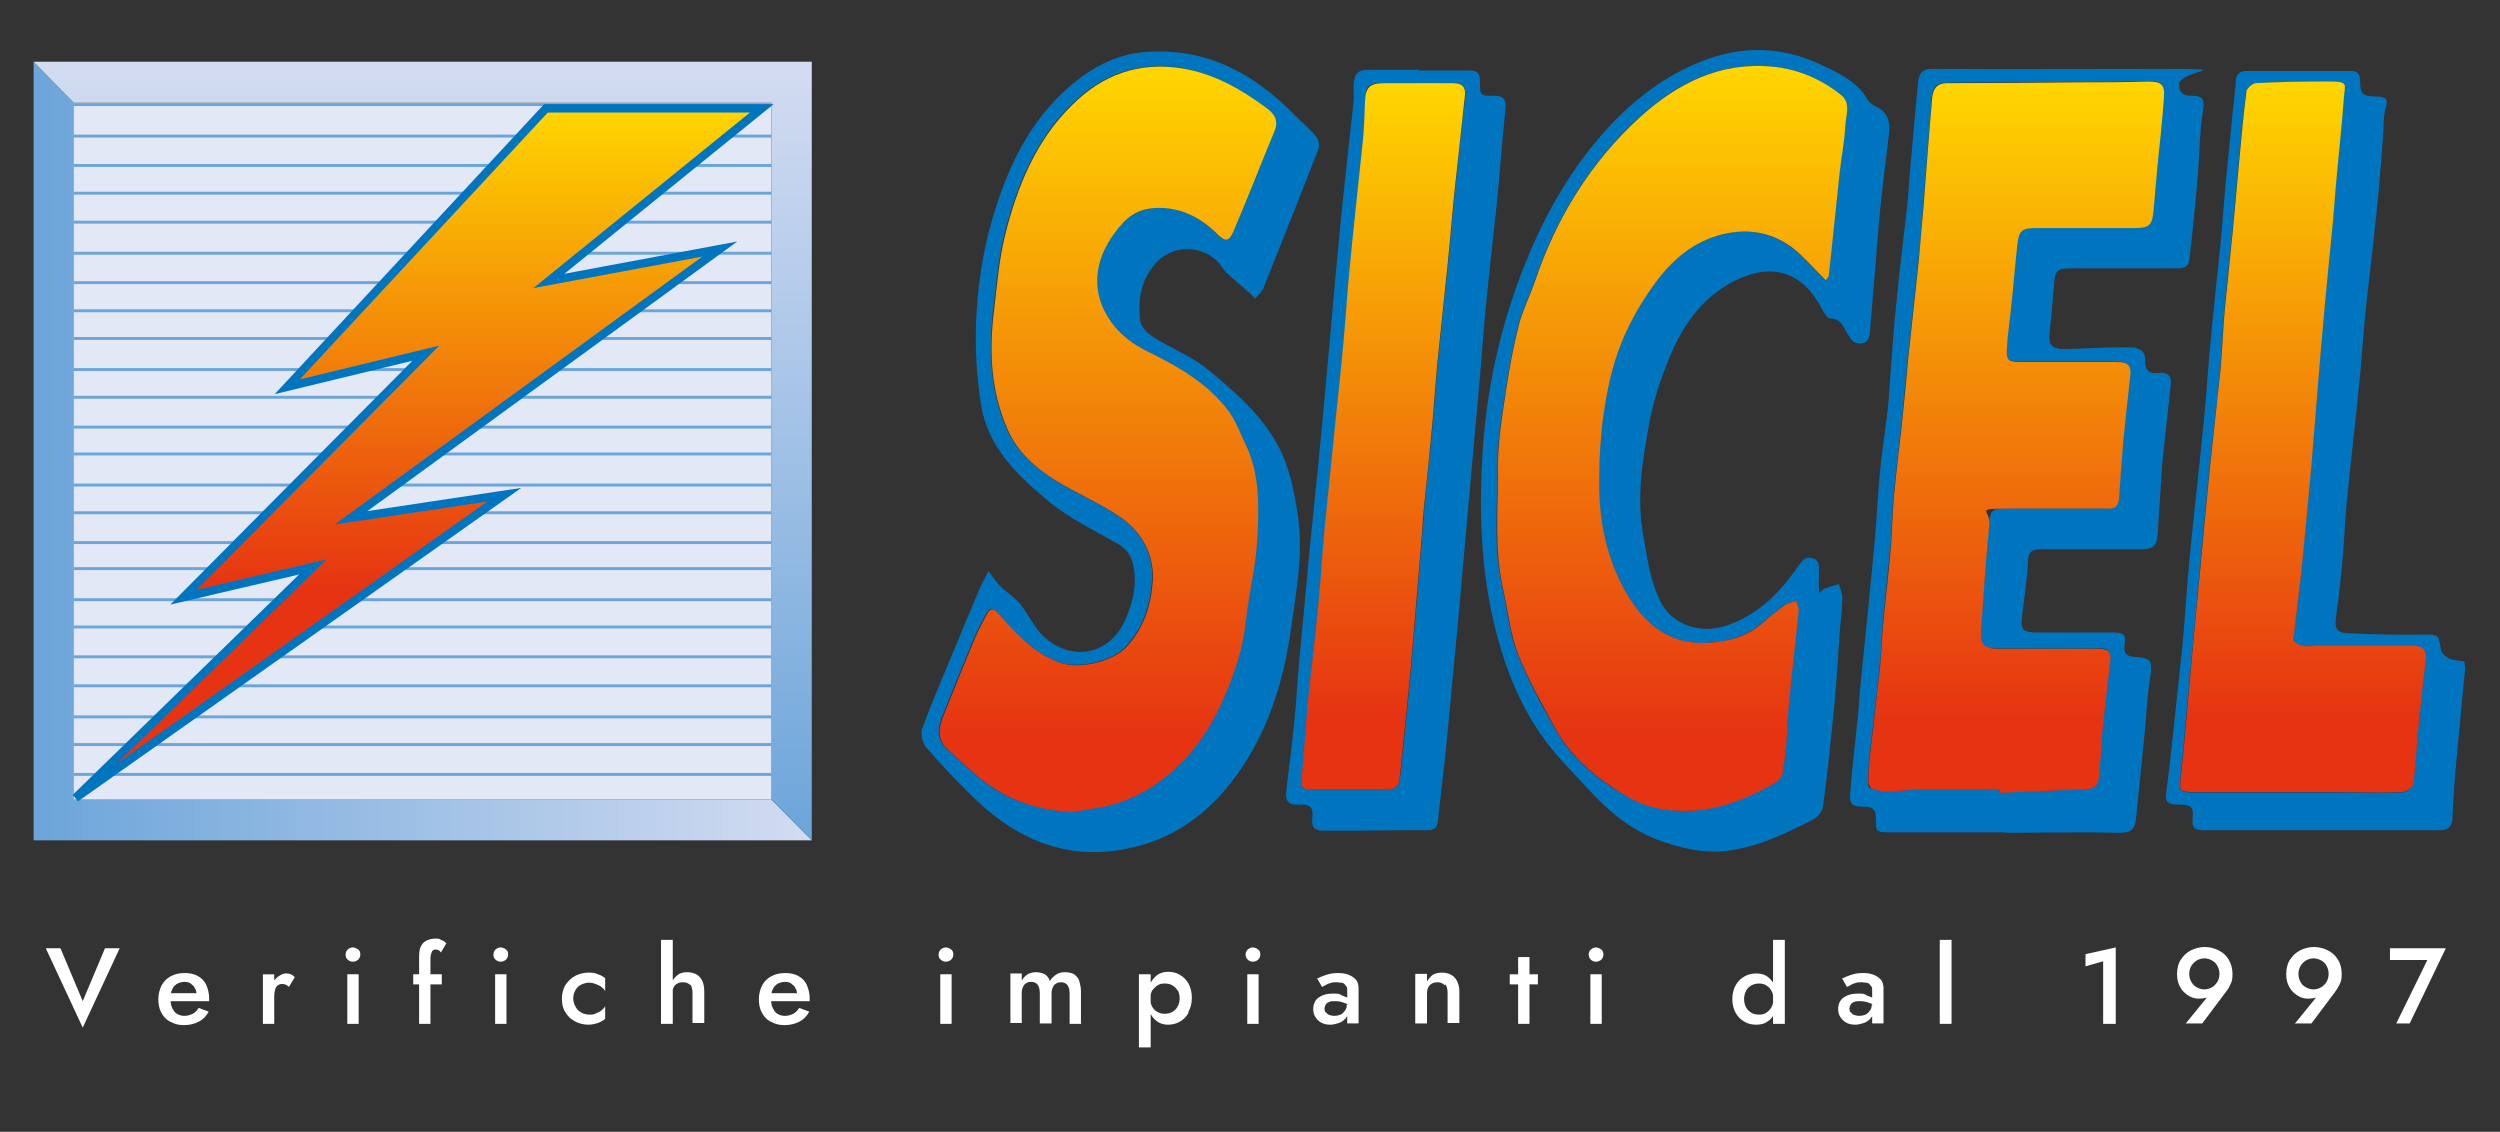 <?xml version="1.0" encoding="UTF-8"?>
<svg id="Livello_1" data-name="Livello 1" xmlns="http://www.w3.org/2000/svg" xmlns:xlink="http://www.w3.org/1999/xlink" version="1.1" viewBox="0 0 595.3 269.5">
  <rect x="0" y="0" width="595.3" height="269.5" fill="#333333" stroke="none"/>
  <defs>
    <linearGradient id="Sfumatura_senza_nome" data-name="Sfumatura senza nome" x1="8" y1="100.5" x2="193.3" y2="100.5" gradientTransform="translate(0 207.9) scale(1 -1)" gradientUnits="userSpaceOnUse">
      <stop offset="0" stop-color="#6ca5da"/>
      <stop offset="1" stop-color="#d3dcf1"/>
    </linearGradient>
    <linearGradient id="Sfumatura_senza_nome_2" data-name="Sfumatura senza nome 2" x1="100.7" y1="193.2" x2="100.7" y2="7.8" gradientTransform="translate(0 207.9) scale(1 -1)" gradientUnits="userSpaceOnUse">
      <stop offset="0" stop-color="#d3dcf1"/>
      <stop offset="1" stop-color="#6ca5da"/>
    </linearGradient>
    <linearGradient id="Sfumatura_senza_nome_3" data-name="Sfumatura senza nome 3" x1="480.1" y1="188.5" x2="480.1" y2="19.1" gradientTransform="translate(0 207.9) scale(1 -1)" gradientUnits="userSpaceOnUse">
      <stop offset="0" stop-color="#ffd600"/>
      <stop offset=".9" stop-color="#e63312"/>
    </linearGradient>
    <linearGradient id="Sfumatura_senza_nome_4" data-name="Sfumatura senza nome 4" x1="398.2" y1="192.2" x2="398.2" y2="14.8" gradientTransform="translate(0 207.9) scale(1 -1)" gradientUnits="userSpaceOnUse">
      <stop offset="0" stop-color="#ffd600"/>
      <stop offset=".9" stop-color="#e63312"/>
    </linearGradient>
    <linearGradient id="Sfumatura_senza_nome_5" data-name="Sfumatura senza nome 5" x1="263.8" y1="192" x2="263.8" y2="14.5" gradientTransform="translate(0 207.9) scale(1 -1)" gradientUnits="userSpaceOnUse">
      <stop offset="0" stop-color="#ffd600"/>
      <stop offset=".9" stop-color="#e63312"/>
    </linearGradient>
    <linearGradient id="Sfumatura_senza_nome_6" data-name="Sfumatura senza nome 6" x1="548.4" y1="188.5" x2="548.4" y2="19.4" gradientTransform="translate(0 207.9) scale(1 -1)" gradientUnits="userSpaceOnUse">
      <stop offset="0" stop-color="#ffd600"/>
      <stop offset=".9" stop-color="#e63312"/>
    </linearGradient>
    <linearGradient id="Sfumatura_senza_nome_7" data-name="Sfumatura senza nome 7" x1="329.4" y1="188.1" x2="329.4" y2="19.9" gradientTransform="translate(0 207.9) scale(1 -1)" gradientUnits="userSpaceOnUse">
      <stop offset="0" stop-color="#ffd600"/>
      <stop offset=".9" stop-color="#e63312"/>
    </linearGradient>
    <linearGradient id="Sfumatura_senza_nome_8" data-name="Sfumatura senza nome 8" x1="99.7" y1="182.1" x2="99.7" y2="17.9" gradientTransform="translate(0 207.9) scale(1 -1)" gradientUnits="userSpaceOnUse">
      <stop offset="0" stop-color="#ffd600"/>
      <stop offset=".7" stop-color="#e63312"/>
    </linearGradient>
  </defs>
  <polygon points="8 200.1 193.3 200.1 183.7 190.4 17.5 190.4 17.5 24.4 8 14.7 8 200.1" style="fill: url(#Sfumatura_senza_nome); fill-rule: evenodd; stroke-width: 0px;"/>
  <polygon points="193.3 14.7 8 14.7 17.5 24.4 183.7 24.4 183.7 190.4 193.3 200.1 193.3 14.7" style="fill: url(#Sfumatura_senza_nome_2); fill-rule: evenodd; stroke-width: 0px;"/>
  <rect x="17.5" y="24.4" width="166.2" height="166" style="fill: #e3e8f7; stroke-width: 0px;"/>
  <g>
    <path d="M477.4,198.2h-27.3c-3.3,0-3.5-.1-3.4-3.4,0-1.9-.7-2.7-2.7-2.7-3.2,0-3.7-.5-3.4-3.8.5-6.3,1.3-12.5,1.9-18.7.2-2.4.3-4.8.6-7.3,1.1-11.2,2.3-22.3,3.3-33.5.5-5.3.7-10.5,1.2-15.8.5-5.2,1.3-10.3,1.9-15.4.3-2.6.4-5.2.6-7.8.5-6.3.9-12.7,1.6-19,.7-7.2,1.6-14.3,2.4-21.4.3-2.5.4-5,.6-7.5.7-7.4,1.3-14.8,2-22.2.2-2.2,1.1-3.4,3.7-3.3,18.3.1,36.6,0,54.9,0s3.8.3,3.6,3.6c0,2.3,1.1,2.8,2.8,2.8,2.5,0,3.4.5,2.9,3.5-.9,5.3-.8,10.7-1.3,16-.6,6.6-1.2,13.2-2,19.7-.2,1.7-1.5,1.9-3,1.9h-25.3c-3.1,0-3.7.6-3.9,3.8-.3,4.1-.7,8.2-1.1,12.2-.3,2.4,1.2,3.2,3.2,3.2,4.5,0,9-.4,13.5-.4s3.4,0,5,.6c.6.2,1.2,1.5,1.1,2.3-.1,2.4.7,3.5,3.2,3.2,2.1-.3,3.2.7,2.9,2.9-.6,5.8-1.3,11.6-1.9,17.5-.3,2.8-.4,5.7-.6,8.5-.2,3.1-.4,6.2-.6,9.3-.2,3-1,3.8-4.1,3.8h-23.8c-2.2,0-2.9.7-3,2.9-.2,4.3-.9,8.7-1.4,13-.4,3.3.2,3.9,3.4,3.9h18.2c2.7,0,3.2.5,2.8,3.1-.3,1.9.6,2.6,2.3,2.7,4.2.3,4.4.9,3.8,5-.7,4.3-.9,8.7-1.3,13-.7,6.9-1.4,13.8-2.1,20.8-.2,2.1-1.2,3.1-3.6,3.1-9.3-.2-18.6,0-27.9,0h.3ZM476,188v.7c6.6-.3,13.3-.5,19.9-.8,2.9,0,3.7-.8,3.9-3.7.2-3.3.3-6.5.7-9.8.6-5.7,1.2-11.5,1.9-17.2.3-2.3-.6-2.9-2.8-2.8-7.9.1-15.9,0-23.8,0s-4.5-1-4.2-4.1c.6-8.6,1.3-17.2,2-25.7.3-3.2,1-3.6,4.2-3.6h23.8c1.9,0,2.8-.6,2.9-2.5.3-4.5.6-9,1-13.5.4-5,.9-10,1.6-15,.4-3-.2-3.9-3.3-3.9h-22.6c-3.2,0-3.6-.4-3.4-3.7.2-2.8.6-5.6.9-8.5.5-5.3.9-10.7,1.6-16,.4-3.2,1.1-3.7,4.5-3.7h23.5c3.4,0,4.1-.6,4.4-4.1.3-3.4.6-6.8.9-10.3.5-5.7,1.1-11.3,1.6-17,.2-2.9-.8-3.6-3.8-3.5-5.5.2-10.9.2-16.4.2-10.5,0-21,.1-31.5.2-2.3,0-3.4,1.3-3.5,3.4-.7,8.8-1.4,17.5-2.1,26.3-.3,4.2-.6,8.3-1.1,12.5-.8,7.7-1.7,15.4-2.5,23.2-.6,5.5-1,11-1.6,16.5s-1.3,10.9-1.8,16.4c-.4,3.8-.4,7.7-.7,11.6-.6,6.3-1.3,12.6-1.9,19-.3,3.3-.3,6.7-.7,10-.7,7.1-1.6,14.1-2.4,21.1-.2,2.1-.4,4.2-.4,6.3s.5,1.6.9,1.7c1.1.4,2.4.7,3.6.7,2.8,0,5.7-.4,8.5-.5h18.2Z" style="fill: #0075bf; fill-rule: evenodd; stroke-width: 0px;"/>
    <path d="M433,141.3c.9-.7,1.2-1.1,1.6-1.2,1.1-.4,2.2-.7,3.3-1,.3,1.1.8,2.2.8,3.3,0,2.6-.4,5.2-.6,7.8-.4,5.5-.7,11-1.2,16.5-.8,8.5-1.7,17-2.8,25.4-.1,1.1-1.3,2.4-2.3,3-6.6,3.4-13.2,6.6-20.6,7.5-5.8.7-11.3-.7-16.7-2.7-6.4-2.5-11.6-6.8-16.1-11.8-3.5-3.8-7.3-7.5-10.4-11.7-6.3-8.5-10-18.3-12.4-28.6-3-13.1-3.4-26.3-2.6-39.6.8-13.2,3.3-26,7.6-38.5,4.4-12.7,10.2-24.6,18.7-35.1,7-8.6,15.2-15.7,25.6-19.9,9.8-3.9,19.3-3.8,28.9.8,4.2,2,8.4,3.9,10.9,8.2.4.7,1.3,1.4,2.1,1.7,2.9,1.4,3.3,3.8,3,6.5-.7,5.7-1.4,11.3-2,17-.6,5.9-1,11.8-1.5,17.8-.3,4-.7,8-1,12-.1,1.5-.5,3.1-2.3,3.1s-2.2-1-2.8-1.9c-1.2-1.8-1.6-4-4.5-4.1-.6,0-1.4-1.4-1.9-2.3-4.5-8.7-11.7-11.1-20.6-6.7-8,4-12.7,10.9-15.9,18.9-2.1,5.2-3.9,10.7-4.8,16.3-1.5,8.4-2.8,16.8-1.2,25.5,1,5.5,1.6,11.1,4.3,16.1,2.8,5.3,9.5,7.5,15.7,5.3,7.5-2.6,12.6-7.9,16.9-14.1.9-1.2,1.6-2.4,3.4-1.9,1.7.5,1.6,2,1.5,3.3v5.1h-.1ZM434.7,66.7c.4-.6.7-.9.7-1.2.9-8.2,1.7-16.5,2.6-24.7.4-3.6,1-7.1,1.3-10.7.2-2.5,1.5-5.5-.9-7.4-4.7-3.9-10.2-6.2-16.2-6.8-12.6-1.3-23,3.9-31.9,12.1-11.7,10.7-19.8,23.9-24.9,39-1.2,3.5-2.9,6.8-3.8,10.3-1.3,5-2.2,10-3,15.1-.9,6.1-2.1,12.3-2,18.4,0,9.8-1.1,19.6,1.2,29.4,1.2,5.2,1.6,10.7,3.6,15.6,2.4,6.1,5.6,11.9,8.8,17.6,3.3,6,8.3,10.6,14,14.3,5.2,3.4,10.9,5.4,17,5.4s15.1-3,21.8-6.9c.7-.4,1.3-1.4,1.4-2.2.5-2.5.7-4.9.9-7.4.3-3.1.3-6.2.6-9.3.7-7.3,1.6-14.6,2.3-21.9,0-.7-.4-1.5-.6-2.3-.9.3-1.9.5-2.7,1-1.9,1.4-3.7,3-5.6,4.5-3.9,3.2-8.5,4.3-13.3,4.5-8.6.3-14.4-4.5-18.5-11.3-5-8.2-6.9-17.5-6.8-27.1,0-5.3.3-10.6,1-15.8.7-4.9,1.7-9.9,3.3-14.6,2.1-6.1,5.2-11.7,9.1-17,4.2-5.7,9.2-9.8,15.9-11.5,6.9-1.8,13.3-.2,18.6,4.8,2,1.9,3.9,4,6,6.1h.1Z" style="fill: #0075bf; fill-rule: evenodd; stroke-width: 0px;"/>
    <path d="M235.3,135.9c1.2,1.5,1.9,2.7,2.9,3.7s2.2,1.8,3.3,2.8c.6.5,1.2,1.1,1.7,1.7,1.3,1.9,2.5,4,3.9,5.9,6,7.5,16.9,7.3,21.1-3,1.7-4,2.6-8.2,1.6-12.7-.6-2.4-1.8-3.8-3.8-4.9-5.4-3.1-11.1-5.8-15.9-9.7-7.5-6.2-14.9-13-16.5-23.4-1-6.3-1.4-12.7-1.2-19,.3-8.5,1.5-17,3.9-25.2,3.9-13.3,9.8-25.4,21.4-33.9,4.4-3.2,9.2-5.3,14.8-5.8,14.7-1.2,26.2,5.1,36.1,15.3,1.6,1.6,3.4,3.1,4.8,4.8.6.7.9,2.3.5,3.1-4.3,11.1-8.7,22.1-13.1,33.1-.4.9-1.3,1.6-1.9,2.4-.7-.7-1.4-1.4-2.1-2-1.2-1.1-2.5-2.1-3.7-3.2-.7-.6-1.4-1.2-1.9-2-3.4-5.4-11.6-6.4-16.2-1-3.2,3.8-4,8-3.6,12.7.2,2.8,2.4,4.2,4.6,5.5,4,2.3,8.4,4.2,11.9,7.1,6.1,5.1,12.2,10.3,16.2,17.5,2.9,5.2,4,10.9,4.9,16.7,1.4,9.3-.3,18.3-1.6,27.4-1.6,11.5-4.9,22.6-11.3,32.4-5.9,9-13.7,16.1-24.5,19.1-15.6,4.4-28.6-.5-39.8-11.4-4-3.9-7.8-7.9-11.4-12.1-.8-1-1.2-3.1-.8-4.3,2.4-6.6,5.2-13,7.9-19.5,1.9-4.7,3.9-9.4,5.9-14.1.5-1.2,1.2-2.3,2-3.9h0ZM254.6,193.3c1.5-.3,3.7-.6,5.8-.9,4.8-.8,9.4-2.4,13.5-5,7.9-5.1,13.4-12.3,17.1-20.8,2.6-5.8,4.7-11.9,5.4-18.4.7-6.8,2.5-13.5,2.8-20.3.4-7.6.6-15.3-2.9-22.4-1.3-2.7-2.3-5.6-4.1-7.9-5-6.6-12-10.5-19.3-14.1-3.2-1.6-6.4-4-8.5-6.9-5-7-4.1-14.6.8-21.2,2.6-3.5,6.1-5.9,10.6-6,5.4,0,10,2.4,13.8,6.2,2,1.9,2.9,1.9,3.9-.6,3.4-7.9,6.5-15.9,9.8-23.9,1-2.4,0-4.1-1.8-5.4-6.1-4.4-12.4-8.2-20.1-9.5-10.5-1.7-19.1,1.6-26.3,8.7-8.7,8.6-13.1,19.6-16,31.1-1.4,5.8-1.9,11.8-2.6,17.8-1.1,9.7-.8,19.1,3.2,28.3,2.4,5.5,6.6,9,11.3,12.1,5,3.2,10.5,5.4,15.4,8.7,5.2,3.6,8.4,8.9,7.9,15.4-.4,5.8-2.1,11.3-6.3,15.7-3.4,3.6-11.4,5.4-16.1,3.6-6.2-2.3-10.2-7.1-14.5-11.7-1.4-1.5-1.9-.9-2.6.3-1,1.8-2,3.7-2.8,5.6-2.6,6.2-5.1,12.4-7.6,18.7-1.2,2.9-1.4,5.7,1.2,8,3.4,3,6.7,6.3,10.4,8.8,5.3,3.5,11.3,5.5,18.4,5.9h.2Z" style="fill: #0075bf; fill-rule: evenodd; stroke-width: 0px;"/>
    <path d="M586.8,157.4c0,.5.2,1.1.2,1.7-.6,6.7-1.3,13.3-1.9,20-.5,5.1-.9,10.2-1.1,15.3,0,2.3-.8,3.3-3.3,3.3h-56c-2.1,0-2.8-.6-2.6-2.8.3-2.8-.4-3.3-3.3-3.3s-3.3-.8-2.9-3.5c.5-3.7.9-7.3,1.3-11,.8-7.8,1.7-15.7,2.5-23.5.6-6.6,1-13.2,1.6-19.8,1.1-11.3,2.4-22.5,3.5-33.8.6-6.3,1-12.6,1.6-18.8.7-7.8,1.6-15.7,2.4-23.5.4-4.4.7-8.9,1.1-13.3.6-6.4,1.3-12.7,1.9-19.1.2-2,.5-4,.6-6,0-1.7,1-2.4,2.6-2.4h24.8c1.7,0,2.1.8,2.2,2.3,0,3.3.5,3.7,3.9,3.8,1.9,0,2.9.4,2.2,2.7-.6,2-.5,4.1-.6,6.2-.5,6.2-.9,12.4-1.6,18.6-.7,7.5-1.7,15-2.5,22.5-.6,6-1,12-1.6,18.1-.9,9.5-2.1,19-3,28.6-.5,4.9-.6,9.9-1.1,14.8-.4,4-.8,8-1.4,12-.5,3.3,0,4.2,3.2,4.3,5.9.3,11.8.4,17.7.3,3.4,0,3.5,0,4,3.4,0,.9,1.2,1.9,2,2.3,1.1.5,2.4.5,3.8.7h-.2ZM546,152.4c.7-5.4,1.4-10.8,1.9-16.2.9-8.8,1.7-17.7,2.5-26.5.7-8.2,1.3-16.4,2-24.6.4-4.5.7-9,1.2-13.6.6-6.5,1.3-13,1.9-19.5.2-2.5.4-5,.6-7.5.6-6.9,1.4-13.8,1.9-20.8.3-3.7-.3-4.2-4.1-4.2-5.6,0-11.3,0-16.9.4-.8,0-2.1,1.3-2.2,2.1-.7,5.5-1.2,11-1.7,16.5-.5,5.4-1,10.9-1.5,16.3-.6,6.3-1.4,12.5-1.9,18.7-.5,5-.6,10-1.1,15.1-.7,7.7-1.7,15.5-2.5,23.2-.9,8.7-1.7,17.5-2.5,26.3-.9,9.3-1.7,18.5-2.6,27.8-.6,6.4-1.1,12.9-1.8,19.3-.3,3.1,0,3.5,2.8,3.5h50c.9,0,2.5-1.2,2.6-2,.6-4.9.8-9.9,1.3-14.8.5-4.8,1-9.7,1.6-14.5.3-2.2-.4-3.4-2.6-3.6h-22.5c-2.2,0-4.5.9-6.5-1.3h0Z" style="fill: #0075bf; fill-rule: evenodd; stroke-width: 0px;"/>
    <path d="M338,16.8h11.9c1.9,0,2.5.6,2.5,2.5,0,3.5,0,3.6,3.5,3.5,2,0,2.8.9,2.6,2.8-.6,5.9-1.1,11.9-1.6,17.8-.4,4.5-.9,9-1.4,13.5-.7,6.4-1.4,12.8-2,19.3-.4,4.5-.7,9.1-1.1,13.6-.8,9.3-1.7,18.5-2.5,27.8-.8,9.4-1.7,18.7-2.5,28.1-1,10.6-2,21.2-3,31.8-.6,6-1.4,12-2,18-.2,1.6-.9,2.2-2.5,2.2-5.5,0-11,0-16.5.1h-8.3c-2,0-2.9-.8-2.6-3,.3-2.5-.5-3.4-3.2-3.2s-3.3-1.1-3-3.3c.6-5.5,1.4-11,1.9-16.5.5-4.5.7-9.1,1.1-13.6.8-8.9,1.7-17.9,2.5-26.8.8-8.3,1.7-16.5,2.5-24.8.9-9.1,1.7-18.2,2.5-27.3.8-9,1.6-18.1,2.5-27.1.9-9.3,2-18.5,3-27.8.1-1.3,0-2.5,0-3.8.2-3.3.9-4,4.1-4h11.4l.2.2ZM321.2,188h8.1c3.3,0,3.8-.4,4.2-3.8.9-8.6,1.8-17.3,2.6-25.9.9-10.4,1.7-20.9,2.6-31.3.2-2.2.3-4.3.5-6.5.6-6.7,1.4-13.3,2-20,.4-4.5.7-9,1.1-13.5.8-8,1.7-16,2.5-24,.6-5.7,1-11.3,1.6-17,.8-7.7,1.6-15.3,2.5-23,.2-2.2-.5-3.2-2.9-3.2-5.3.1-10.6,0-15.9,0s-4.8.8-5,5.1c0,2.9-.2,5.9-.5,8.8-1.1,10.7-2.2,21.3-3.3,32-.5,5.3-.8,10.5-1.3,15.8-.6,6.6-1.3,13.1-2,19.7-.2,2-.4,4-.6,6-.6,6.2-1.3,12.5-1.9,18.7-.5,5.4-.7,10.7-1.3,16.1-.8,7.8-1.8,15.6-2.5,23.4-.6,6.7-1,13.5-1.7,20.2-.2,2,.5,2.4,2.2,2.4h9.1-.1Z" style="fill: #0075bf; fill-rule: evenodd; stroke-width: 0px;"/>
    <path d="M476,188h-18.1c-2.8,0-5.7.4-8.5.5-1.2,0-2.5-.3-3.6-.7-.5-.2-.9-1.1-.9-1.7,0-2.1.1-4.2.4-6.3.8-7,1.6-14.1,2.4-21.1.3-3.3.4-6.7.7-10,.6-6.3,1.4-12.6,1.9-19,.3-3.8.3-7.7.7-11.6.5-5.5,1.2-10.9,1.8-16.4.6-5.5,1.1-11,1.6-16.5.8-7.7,1.7-15.4,2.5-23.2.4-4.2.7-8.3,1.1-12.5.7-8.8,1.3-17.5,2.1-26.3.2-2.1,1.2-3.4,3.5-3.4,10.5,0,21-.1,31.5-.2,5.5,0,10.9,0,16.4-.2,2.9,0,4,.6,3.8,3.5-.4,5.7-1,11.3-1.6,17-.3,3.4-.6,6.8-.9,10.3-.3,3.4-1,4.1-4.4,4.1h-23.5c-3.3,0-4.1.5-4.5,3.7-.6,5.3-1,10.7-1.6,16-.3,2.8-.7,5.6-.9,8.5-.2,3.3.1,3.7,3.4,3.7h22.6c3.1,0,3.7.9,3.3,3.9-.6,5-1.1,10-1.6,15-.4,4.5-.7,9-1,13.5-.1,2-1,2.6-2.9,2.5h-23.8c-7.9,0-3.9.4-4.2,3.6-.8,8.6-1.4,17.2-2,25.7-.2,3.1.9,4.1,4.2,4.1h23.8c2.2,0,3.1.6,2.8,2.8-.7,5.7-1.3,11.4-1.9,17.2-.3,3.2-.4,6.5-.7,9.8-.2,2.8-1,3.6-3.9,3.7-6.6.2-13.3.5-19.9.8v-.7h0Z" style="fill: url(#Sfumatura_senza_nome_3); fill-rule: evenodd; stroke-width: 0px;"/>
    <path d="M434.7,66.7c-2.1-2.1-4-4.2-6-6.1-5.3-5-11.6-6.5-18.6-4.8-6.7,1.7-11.7,5.8-15.9,11.5-3.9,5.3-7,10.9-9.1,17-1.6,4.7-2.6,9.7-3.3,14.6-.7,5.2-1,10.5-1,15.8-.1,9.6,1.9,18.9,6.8,27.1,4.1,6.8,9.9,11.6,18.5,11.3,4.9-.2,9.5-1.3,13.3-4.5,1.8-1.5,3.6-3.1,5.6-4.5.7-.5,1.8-.7,2.7-1,.2.8.7,1.5.6,2.3-.7,7.3-1.6,14.6-2.3,21.9-.3,3.1-.4,6.2-.6,9.3-.2,2.5-.5,5-.9,7.4-.1.8-.8,1.8-1.4,2.2-6.8,3.9-13.9,6.9-21.8,6.9s-11.9-2-17-5.4c-5.7-3.7-10.7-8.3-14-14.3-3.1-5.8-6.4-11.5-8.8-17.6-1.9-4.9-2.4-10.4-3.6-15.6-2.2-9.8-1.1-19.6-1.2-29.4,0-6.1,1.1-12.3,2-18.4.8-5.1,1.7-10.1,3-15.1.9-3.5,2.6-6.8,3.8-10.3,5.1-15.1,13.2-28.3,24.9-39,9-8.2,19.3-13.4,31.9-12.1,6,.6,11.5,3,16.2,6.8,2.3,1.9,1,4.9.9,7.4-.2,3.6-.9,7.1-1.3,10.7-.9,8.2-1.7,16.5-2.6,24.7,0,.3-.3.6-.7,1.2h-.1Z" style="fill: url(#Sfumatura_senza_nome_4); fill-rule: evenodd; stroke-width: 0px;"/>
    <path d="M254.6,193.3c-7.1-.4-13.1-2.4-18.4-5.9-3.8-2.5-7-5.8-10.4-8.8-2.6-2.3-2.4-5.1-1.2-8,2.5-6.2,5-12.5,7.6-18.7.8-1.9,1.8-3.8,2.8-5.6.6-1.1,1.2-1.8,2.6-.3,4.2,4.6,8.3,9.4,14.5,11.7,4.7,1.8,12.6,0,16.1-3.6,4.2-4.5,5.9-10,6.3-15.7.4-6.5-2.7-11.8-7.9-15.4-4.9-3.3-10.4-5.6-15.4-8.7-4.7-3-8.9-6.6-11.3-12.1-4-9.2-4.4-18.6-3.2-28.3.7-6,1.2-12,2.6-17.8,2.9-11.6,7.3-22.6,16-31.1,7.2-7.2,15.9-10.4,26.3-8.7,7.7,1.3,14,5,20.1,9.5,1.8,1.3,2.8,3,1.8,5.4-3.3,7.9-6.4,16-9.8,23.9-1.1,2.5-1.9,2.5-3.9.6-3.8-3.8-8.4-6.2-13.8-6.2s-8,2.5-10.6,6c-4.9,6.6-5.8,14.2-.8,21.2,2.1,2.9,5.2,5.3,8.5,6.9,7.3,3.6,14.3,7.5,19.3,14.1,1.8,2.3,2.8,5.2,4.1,7.9,3.5,7.1,3.3,14.9,2.9,22.4-.3,6.8-2.1,13.5-2.8,20.3-.7,6.5-2.8,12.5-5.4,18.4-3.7,8.5-9.2,15.7-17.1,20.8-4.1,2.6-8.6,4.3-13.5,5-2.1.4-4.3.7-5.8.9h-.2Z" style="fill: url(#Sfumatura_senza_nome_5); fill-rule: evenodd; stroke-width: 0px;"/>
    <path d="M546,152.4c2,2.2,4.3,1.3,6.5,1.3h22.5c2.2.3,2.9,1.4,2.6,3.6-.6,4.8-1.1,9.6-1.6,14.5s-.7,9.9-1.3,14.8c0,.8-1.6,1.9-2.6,2-5.5.2-11,0-16.6,0h-33.4c-3,0-3.2-.4-2.8-3.5.7-6.4,1.2-12.9,1.8-19.3.8-9.3,1.7-18.5,2.6-27.8.8-8.8,1.6-17.5,2.5-26.3.8-7.7,1.7-15.5,2.5-23.2.5-5,.6-10,1.1-15.1.6-6.3,1.3-12.5,1.9-18.7.5-5.4,1-10.8,1.5-16.3s1-11,1.7-16.5c0-.8,1.4-2,2.2-2.1,5.6-.3,11.3-.4,16.9-.4s4.3.5,4.1,4.2c-.5,6.9-1.3,13.9-1.9,20.8-.2,2.5-.4,5-.6,7.5-.6,6.5-1.3,13-1.9,19.5-.4,4.5-.8,9-1.2,13.6-.7,8.2-1.3,16.4-2,24.6-.8,8.8-1.6,17.7-2.5,26.5-.6,5.4-1.3,10.8-1.9,16.2h0Z" style="fill: url(#Sfumatura_senza_nome_6); fill-rule: evenodd; stroke-width: 0px;"/>
    <path d="M321.2,188h-9.1c-1.6,0-2.4-.4-2.2-2.4.7-6.7,1-13.5,1.7-20.2.8-7.8,1.8-15.6,2.5-23.4.5-5.4.8-10.7,1.3-16.1.6-6.3,1.3-12.5,1.9-18.7.2-2,.4-4,.6-6,.7-6.6,1.4-13.1,2-19.7.5-5.3.8-10.5,1.3-15.8,1-10.7,2.2-21.3,3.3-32,.3-2.9.4-5.9.5-8.8.1-4.2.9-5.1,5-5.1h15.9c2.4,0,3.2,1,2.9,3.2-.8,7.7-1.7,15.3-2.5,23-.6,5.7-1,11.3-1.6,17-.8,8-1.7,16-2.5,24-.4,4.5-.7,9-1.1,13.5-.6,6.7-1.3,13.3-2,20-.2,2.2-.4,4.3-.5,6.5-.9,10.4-1.7,20.9-2.6,31.3-.8,8.7-1.7,17.3-2.6,25.9-.3,3.4-.8,3.8-4.2,3.8h-8.1.1Z" style="fill: url(#Sfumatura_senza_nome_7); fill-rule: evenodd; stroke-width: 0px;"/>
  </g>
  <line x1="17.5" y1="24.9" x2="183.7" y2="24.9" style="fill: none; stroke: #6ca5da; stroke-miterlimit: 10; stroke-width: .7px;"/>
  <line x1="17.5" y1="32.4" x2="183.7" y2="32.4" style="fill: none; stroke: #6ca5da; stroke-miterlimit: 10; stroke-width: .7px;"/>
  <line x1="17.5" y1="39.4" x2="183.7" y2="39.4" style="fill: none; stroke: #6ca5da; stroke-miterlimit: 10; stroke-width: .7px;"/>
  <line x1="17.5" y1="46" x2="183.7" y2="46" style="fill: none; stroke: #6ca5da; stroke-miterlimit: 10; stroke-width: .7px;"/>
  <line x1="17.5" y1="52.9" x2="183.7" y2="52.9" style="fill: none; stroke: #6ca5da; stroke-miterlimit: 10; stroke-width: .7px;"/>
  <line x1="17.5" y1="60.3" x2="183.7" y2="60.3" style="fill: none; stroke: #6ca5da; stroke-miterlimit: 10; stroke-width: .7px;"/>
  <line x1="17.5" y1="67.3" x2="183.7" y2="67.3" style="fill: none; stroke: #6ca5da; stroke-miterlimit: 10; stroke-width: .7px;"/>
  <line x1="17.5" y1="74" x2="183.7" y2="74" style="fill: none; stroke: #6ca5da; stroke-miterlimit: 10; stroke-width: .7px;"/>
  <line x1="17.5" y1="80.6" x2="183.7" y2="80.6" style="fill: none; stroke: #6ca5da; stroke-miterlimit: 10; stroke-width: .7px;"/>
  <line x1="17.5" y1="88" x2="183.7" y2="88" style="fill: none; stroke: #6ca5da; stroke-miterlimit: 10; stroke-width: .7px;"/>
  <line x1="17.5" y1="94.6" x2="183.7" y2="94.6" style="fill: none; stroke: #6ca5da; stroke-miterlimit: 10; stroke-width: .7px;"/>
  <line x1="17.5" y1="101.7" x2="183.7" y2="101.7" style="fill: none; stroke: #6ca5da; stroke-miterlimit: 10; stroke-width: .7px;"/>
  <line x1="17.5" y1="108.1" x2="183.7" y2="108.1" style="fill: none; stroke: #6ca5da; stroke-miterlimit: 10; stroke-width: .7px;"/>
  <line x1="17.5" y1="115.5" x2="183.7" y2="115.5" style="fill: none; stroke: #6ca5da; stroke-miterlimit: 10; stroke-width: .7px;"/>
  <line x1="17.5" y1="122.1" x2="183.7" y2="122.1" style="fill: none; stroke: #6ca5da; stroke-miterlimit: 10; stroke-width: .7px;"/>
  <line x1="17.5" y1="129.2" x2="183.7" y2="129.2" style="fill: none; stroke: #6ca5da; stroke-miterlimit: 10; stroke-width: .7px;"/>
  <line x1="17.5" y1="135.4" x2="183.7" y2="135.4" style="fill: none; stroke: #6ca5da; stroke-miterlimit: 10; stroke-width: .7px;"/>
  <line x1="17.5" y1="142.8" x2="183.7" y2="142.8" style="fill: none; stroke: #6ca5da; stroke-miterlimit: 10; stroke-width: .7px;"/>
  <line x1="17.5" y1="149.3" x2="183.7" y2="149.3" style="fill: none; stroke: #6ca5da; stroke-miterlimit: 10; stroke-width: .7px;"/>
  <line x1="17.5" y1="156.4" x2="183.7" y2="156.4" style="fill: none; stroke: #6ca5da; stroke-miterlimit: 10; stroke-width: .7px;"/>
  <line x1="17.5" y1="163.3" x2="183.7" y2="163.3" style="fill: none; stroke: #6ca5da; stroke-miterlimit: 10; stroke-width: .7px;"/>
  <line x1="17.5" y1="170.7" x2="183.7" y2="170.7" style="fill: none; stroke: #6ca5da; stroke-miterlimit: 10; stroke-width: .7px;"/>
  <line x1="17.5" y1="177.3" x2="183.7" y2="177.3" style="fill: none; stroke: #6ca5da; stroke-miterlimit: 10; stroke-width: .7px;"/>
  <line x1="17.5" y1="184.4" x2="183.7" y2="184.4" style="fill: none; stroke: #6ca5da; stroke-miterlimit: 10; stroke-width: .7px;"/>
  <polygon points="181.4 25.8 130 25.8 68.4 92.1 101.4 84.1 43.7 142.2 74.5 135 18 190 120.1 117.8 83.6 123.3 171.4 59.3 130.7 66.9 181.4 25.8" style="fill: url(#Sfumatura_senza_nome_8); fill-rule: evenodd; stroke: #0075bf; stroke-miterlimit: 10; stroke-width: 2px;"/>
  <g>
    <path d="M25,225.8h3.5l-8.8,18.9-8.8-18.9h3.5l5.3,12.6,5.3-12.6Z" style="fill: #fff; stroke-width: 0px;"/>
    <path d="M40.5,243.3c-.9-.5-1.6-1.2-2.1-2.2-.5-.9-.7-2-.7-3.2s.3-2.3.8-3.3c.5-.9,1.2-1.6,2.1-2.1s2-.8,3.3-.8,2.3.2,3.2.7,1.6,1.2,2,2.1.7,2,.7,3.2,0,.3,0,.4c0,.2,0,.3,0,.3h-10.4v-1.9h8l-.8,1.2c0-.1.1-.2.2-.4,0-.2,0-.3,0-.4,0-.6-.1-1.2-.4-1.6-.2-.5-.6-.8-1-1.1-.4-.3-.9-.4-1.5-.4s-1.3.2-1.8.5c-.5.3-.9.8-1.1,1.3-.3.6-.4,1.3-.4,2.2,0,.8.1,1.6.4,2.2.3.6.6,1.1,1.1,1.4.5.3,1.1.5,1.8.5s1.4-.2,2-.5c.6-.3,1-.8,1.4-1.4l2.4.9c-.6,1.1-1.4,1.9-2.4,2.4-1,.5-2.1.8-3.5.8s-2.3-.3-3.2-.8Z" style="fill: #fff; stroke-width: 0px;"/>
    <path d="M65.3,243.8h-2.7v-11.8h2.7v11.8ZM68.1,234.5c-.2-.1-.5-.2-.9-.2s-.8.1-1.1.4c-.3.2-.5.6-.6,1-.1.4-.2.9-.2,1.5l-.9-.5c0-.9.2-1.8.5-2.5s.8-1.3,1.4-1.7c.6-.4,1.1-.7,1.7-.7s.8,0,1.2.2c.4.1.7.4,1,.7l-1.4,2.3c-.2-.2-.5-.4-.7-.5Z" style="fill: #fff; stroke-width: 0px;"/>
    <path d="M82.8,226.1c.3-.3.8-.5,1.2-.5s.9.2,1.3.5.5.7.5,1.2-.2.9-.5,1.2-.8.5-1.3.5-.9-.2-1.2-.5c-.4-.3-.5-.7-.5-1.2s.2-.9.5-1.2ZM85.4,232v11.8h-2.7v-11.8h2.7Z" style="fill: #fff; stroke-width: 0px;"/>
    <path d="M105.2,232v2.4h-6.8v-2.4h6.8ZM104.4,226.2c-.2,0-.4-.1-.6-.1s-.5,0-.7.2c-.2.1-.3.4-.4.7-.1.3-.2.7-.2,1.2v15.6h-2.7v-16.1c0-.9.1-1.7.4-2.3.3-.6.7-1.1,1.3-1.4.6-.3,1.3-.5,2.1-.5s.9,0,1.2.2c.3.1.6.3.9.4.2.2.4.4.6.5l-1.3,2.2c-.2-.3-.4-.5-.6-.5Z" style="fill: #fff; stroke-width: 0px;"/>
    <path d="M118,226.1c.3-.3.8-.5,1.2-.5s.9.2,1.3.5.5.7.5,1.2-.2.9-.5,1.2-.8.5-1.3.5-.9-.2-1.2-.5c-.4-.3-.5-.7-.5-1.2s.2-.9.5-1.2ZM120.6,232v11.8h-2.7v-11.8h2.7Z" style="fill: #fff; stroke-width: 0px;"/>
    <path d="M137.1,239.8c.3.6.8,1,1.3,1.3s1.2.5,1.9.5,1.1,0,1.6-.3c.5-.2,1-.4,1.3-.7.4-.3.7-.6.9-1v3c-.4.4-1,.7-1.7,1-.7.2-1.5.4-2.3.4-1.2,0-2.3-.3-3.2-.8-1-.5-1.7-1.2-2.3-2.2-.6-.9-.8-2-.8-3.2s.3-2.3.8-3.2c.6-.9,1.3-1.6,2.3-2.2,1-.5,2-.8,3.2-.8s1.6.1,2.3.4c.7.2,1.3.6,1.7.9v3.1c-.2-.4-.5-.7-.9-1-.4-.3-.9-.5-1.4-.7-.5-.2-1-.3-1.6-.3s-1.3.2-1.9.5c-.6.3-1,.8-1.3,1.3-.3.6-.5,1.2-.5,1.9s.2,1.4.5,1.9Z" style="fill: #fff; stroke-width: 0px;"/>
    <path d="M160.2,243.8h-2.8v-20h2.8v20ZM164.4,234.6c-.4-.4-.9-.7-1.7-.7s-1,.1-1.4.3-.7.5-.9.9c-.2.4-.3.9-.3,1.4h-.7c0-.9.2-1.8.5-2.5.3-.7.8-1.3,1.4-1.8s1.4-.7,2.3-.7,1.6.2,2.2.5c.6.3,1.1.9,1.4,1.5s.5,1.5.5,2.5v7.6h-2.8v-7.2c0-.9-.2-1.5-.5-2Z" style="fill: #fff; stroke-width: 0px;"/>
    <path d="M183.5,243.3c-.9-.5-1.6-1.2-2.1-2.2-.5-.9-.7-2-.7-3.2s.3-2.3.8-3.3c.5-.9,1.2-1.6,2.1-2.1s2-.8,3.3-.8,2.3.2,3.2.7,1.6,1.2,2,2.1.7,2,.7,3.2,0,.3,0,.4c0,.2,0,.3,0,.3h-10.4v-1.9h8l-.8,1.2c0-.1.1-.2.2-.4,0-.2,0-.3,0-.4,0-.6-.1-1.2-.4-1.6-.2-.5-.6-.8-1-1.1-.4-.3-.9-.4-1.5-.4s-1.3.2-1.8.5c-.5.3-.9.8-1.1,1.3-.3.6-.4,1.3-.4,2.2,0,.8.1,1.6.4,2.2.3.6.6,1.1,1.1,1.4.5.3,1.1.5,1.8.5s1.4-.2,2-.5c.6-.3,1-.8,1.4-1.4l2.4.9c-.6,1.1-1.4,1.9-2.4,2.4-1,.5-2.1.8-3.5.8s-2.3-.3-3.2-.8Z" style="fill: #fff; stroke-width: 0px;"/>
    <path d="M224,226.1c.3-.3.8-.5,1.2-.5s.9.2,1.3.5.5.7.5,1.2-.2.9-.5,1.2-.8.5-1.3.5-.9-.2-1.2-.5c-.4-.3-.5-.7-.5-1.2s.2-.9.5-1.2ZM226.6,232v11.8h-2.7v-11.8h2.7Z" style="fill: #fff; stroke-width: 0px;"/>
    <path d="M257.5,243.8h-2.8v-7.2c0-.9-.2-1.6-.5-2-.3-.4-.8-.7-1.5-.7s-.9.1-1.2.3c-.4.2-.6.5-.8.9s-.3.9-.3,1.4v7.2h-2.8v-7.2c0-.9-.2-1.6-.5-2-.3-.4-.8-.7-1.5-.7s-.9.1-1.2.3c-.4.2-.6.5-.8.9-.2.4-.3.9-.3,1.4v7.2h-2.7v-11.8h2.7v1.7c.4-.7.8-1.1,1.4-1.5.5-.3,1.2-.5,2-.5s1.6.2,2.1.5,1,.9,1.2,1.6c.4-.7,1-1.2,1.6-1.6.6-.4,1.3-.5,2.1-.5s1.6.2,2.1.5c.5.4,1,.9,1.2,1.6s.4,1.5.4,2.5v7.5Z" style="fill: #fff; stroke-width: 0px;"/>
    <path d="M271.2,249.4v-17.4h2.8v17.4h-2.8ZM283,241.2c-.5.9-1.2,1.6-2.1,2.1-.9.5-1.8.7-2.8.7s-1.9-.3-2.6-.8c-.7-.5-1.3-1.2-1.7-2.2-.4-.9-.6-2-.6-3.3s.2-2.4.6-3.3c.4-.9,1-1.6,1.7-2.2.7-.5,1.6-.8,2.6-.8s2,.2,2.8.7c.9.5,1.6,1.2,2.1,2.1s.8,2,.8,3.4-.3,2.4-.8,3.3ZM280.4,235.9c-.3-.6-.8-1-1.3-1.3s-1.1-.4-1.8-.4-1.1.1-1.6.4c-.5.3-.9.7-1.3,1.2-.3.5-.5,1.2-.5,2s.2,1.5.5,2c.3.5.8,1,1.3,1.2.5.3,1,.4,1.6.4s1.2-.1,1.8-.4c.5-.3,1-.7,1.3-1.3.3-.5.5-1.2.5-2s-.2-1.5-.5-2Z" style="fill: #fff; stroke-width: 0px;"/>
    <path d="M297.1,226.1c.4-.3.8-.5,1.2-.5s.9.2,1.3.5.5.7.5,1.2-.2.9-.5,1.2-.8.5-1.3.5-.9-.2-1.2-.5-.5-.7-.5-1.2.2-.9.5-1.2ZM299.7,232v11.8h-2.7v-11.8h2.7Z" style="fill: #fff; stroke-width: 0px;"/>
    <path d="M315.8,241.1c.2.3.4.5.8.6.3.1.7.2,1.1.2s1.1-.1,1.5-.3c.5-.2.8-.6,1.1-1,.3-.4.4-.9.4-1.5l.4,1.5c0,.8-.2,1.4-.7,1.9-.4.5-1,.9-1.6,1.1-.7.2-1.3.4-2,.4s-1.4-.1-2-.4c-.6-.3-1.1-.7-1.5-1.3-.4-.6-.6-1.2-.6-2,0-1.1.4-2.1,1.2-2.7s1.9-1,3.4-1,1.5,0,2,.3,1,.4,1.4.6.6.4.8.6v1.4c-.5-.4-1.1-.6-1.7-.8-.6-.2-1.2-.3-1.9-.3s-1.1,0-1.4.2c-.4.1-.6.3-.8.6-.2.3-.3.6-.3.9s0,.7.3,1ZM313.5,233.1c.5-.3,1.2-.6,2.1-.9s1.8-.5,2.9-.5,1.8.1,2.6.4c.8.3,1.3.7,1.8,1.2.4.5.6,1.2.6,2v8.4h-2.7v-7.9c0-.4,0-.7-.2-.9-.1-.2-.3-.4-.5-.6-.2-.2-.5-.3-.8-.3-.3,0-.6-.1-1-.1-.5,0-1.1,0-1.5.2-.5.1-.9.3-1.2.5-.3.2-.6.3-.8.4l-1.1-1.9Z" style="fill: #fff; stroke-width: 0px;"/>
    <path d="M344,234.6c-.4-.4-.9-.7-1.6-.7s-1,.1-1.4.3c-.4.2-.7.5-.9.9-.2.4-.3.9-.3,1.4v7.2h-2.8v-11.8h2.8v1.8c.4-.7.9-1.2,1.4-1.6.6-.3,1.3-.5,2.1-.5,1.3,0,2.4.4,3.1,1.2s1.1,1.9,1.1,3.3v7.5h-2.8v-7.2c0-.9-.2-1.5-.5-2Z" style="fill: #fff; stroke-width: 0px;"/>
    <path d="M366.2,232v2.4h-6.7v-2.4h6.7ZM364.2,227.9v15.9h-2.7v-15.9h2.7Z" style="fill: #fff; stroke-width: 0px;"/>
    <path d="M378.8,226.1c.4-.3.8-.5,1.2-.5s.9.2,1.3.5.5.7.5,1.2-.2.9-.5,1.2-.8.5-1.3.5-.9-.2-1.2-.5-.5-.7-.5-1.2.2-.9.5-1.2ZM381.4,232v11.8h-2.7v-11.8h2.7Z" style="fill: #fff; stroke-width: 0px;"/>
    <path d="M413.3,234.6c.5-.9,1.2-1.6,2.1-2.1s1.8-.7,2.8-.7,1.9.2,2.6.7c.7.5,1.3,1.2,1.8,2.1.4.9.7,2,.7,3.3s-.2,2.4-.7,3.3c-.4.9-1,1.6-1.8,2.1-.7.5-1.6.7-2.6.7s-2-.2-2.8-.7c-.9-.5-1.6-1.2-2.1-2.1-.5-.9-.8-2-.8-3.3s.3-2.4.8-3.3ZM415.8,239.9c.3.6.8,1,1.3,1.3.5.3,1.1.4,1.8.4s1.1-.1,1.6-.4c.5-.3.9-.7,1.3-1.3.3-.6.5-1.2.5-2s-.2-1.5-.5-2c-.3-.6-.8-1-1.3-1.3-.5-.3-1-.4-1.6-.4s-1.2.1-1.8.4c-.5.3-1,.7-1.3,1.3s-.5,1.2-.5,2,.2,1.5.5,2ZM425,223.8v20h-2.8v-20h2.8Z" style="fill: #fff; stroke-width: 0px;"/>
    <path d="M440.8,241.1c.2.3.4.5.8.6.3.1.7.2,1.1.2s1.1-.1,1.5-.3c.5-.2.8-.6,1.1-1,.3-.4.4-.9.4-1.5l.4,1.5c0,.8-.2,1.4-.7,1.9-.4.5-1,.9-1.6,1.1-.7.2-1.3.4-2,.4s-1.4-.1-2-.4c-.6-.3-1.1-.7-1.5-1.3-.4-.6-.6-1.2-.6-2,0-1.1.4-2.1,1.2-2.7s1.9-1,3.4-1,1.5,0,2,.3,1,.4,1.4.6.6.4.8.6v1.4c-.5-.4-1.1-.6-1.7-.8-.6-.2-1.2-.3-1.9-.3s-1.1,0-1.4.2c-.4.1-.6.3-.8.6-.2.3-.3.6-.3.9s0,.7.3,1ZM438.5,233.1c.5-.3,1.2-.6,2.1-.9s1.8-.5,2.9-.5,1.8.1,2.6.4c.8.3,1.3.7,1.8,1.2.4.5.6,1.2.6,2v8.4h-2.7v-7.9c0-.4,0-.7-.2-.9-.1-.2-.3-.4-.5-.6-.2-.2-.5-.3-.8-.3-.3,0-.6-.1-1-.1-.5,0-1.1,0-1.5.2-.5.1-.9.3-1.2.5-.3.2-.6.3-.8.4l-1.1-1.9Z" style="fill: #fff; stroke-width: 0px;"/>
    <path d="M464.7,223.8v20h-2.8v-20h2.8Z" style="fill: #fff; stroke-width: 0px;"/>
    <path d="M496.6,227.2l7.2-1.6v18.2h-3v-14.9l-4.2,1.2v-2.9Z" style="fill: #fff; stroke-width: 0px;"/>
    <path d="M520.4,243.8l5.7-7h.5c-.4.4-.8.7-1.3.8-.5.1-1,.2-1.6.2s-1.4-.1-2-.4c-.6-.3-1.2-.7-1.7-1.2-.5-.5-.9-1.1-1.2-1.9-.3-.7-.4-1.5-.4-2.4,0-1.3.3-2.5.9-3.4.6-.9,1.4-1.7,2.4-2.2s2.1-.8,3.3-.8,2.3.3,3.3.8,1.8,1.2,2.4,2.2.9,2.1.9,3.4-.1,1.6-.4,2.3c-.3.7-.6,1.3-1.1,1.9l-5.7,7.6h-3.8ZM528,230c-.3-.6-.7-1-1.3-1.3-.5-.3-1.2-.5-1.8-.5s-1.3.2-1.8.5c-.5.3-1,.8-1.3,1.3s-.5,1.2-.5,1.9.2,1.4.5,1.9.7,1,1.3,1.3c.5.3,1.2.5,1.8.5s1.3-.2,1.8-.5c.5-.3,1-.8,1.3-1.3s.5-1.2.5-1.9-.2-1.4-.5-1.9Z" style="fill: #fff; stroke-width: 0px;"/>
    <path d="M546.4,243.8l5.7-7h.5c-.4.4-.8.7-1.3.8-.5.1-1,.2-1.6.2s-1.4-.1-2-.4c-.6-.3-1.2-.7-1.7-1.2-.5-.5-.9-1.1-1.2-1.9-.3-.7-.4-1.5-.4-2.4,0-1.3.3-2.5.9-3.4s1.4-1.7,2.4-2.2c1-.5,2.1-.8,3.3-.8s2.3.3,3.3.8,1.8,1.2,2.4,2.2c.6.9.9,2.1.9,3.4s-.1,1.6-.4,2.3c-.3.7-.7,1.3-1.1,1.9l-5.7,7.6h-3.8ZM554,230c-.3-.6-.7-1-1.3-1.3-.5-.3-1.2-.5-1.8-.5s-1.3.2-1.8.5c-.5.3-1,.8-1.3,1.3-.3.6-.5,1.2-.5,1.9s.2,1.4.5,1.9c.3.6.7,1,1.3,1.3.5.3,1.2.5,1.8.5s1.3-.2,1.8-.5c.5-.3,1-.8,1.3-1.3s.5-1.2.5-1.9-.2-1.4-.5-1.9Z" style="fill: #fff; stroke-width: 0px;"/>
    <path d="M569,225.8h13.4l-8.6,17.9h-3.2l7.4-15.1h-8.9v-2.8Z" style="fill: #fff; stroke-width: 0px;"/>
  </g>
</svg>